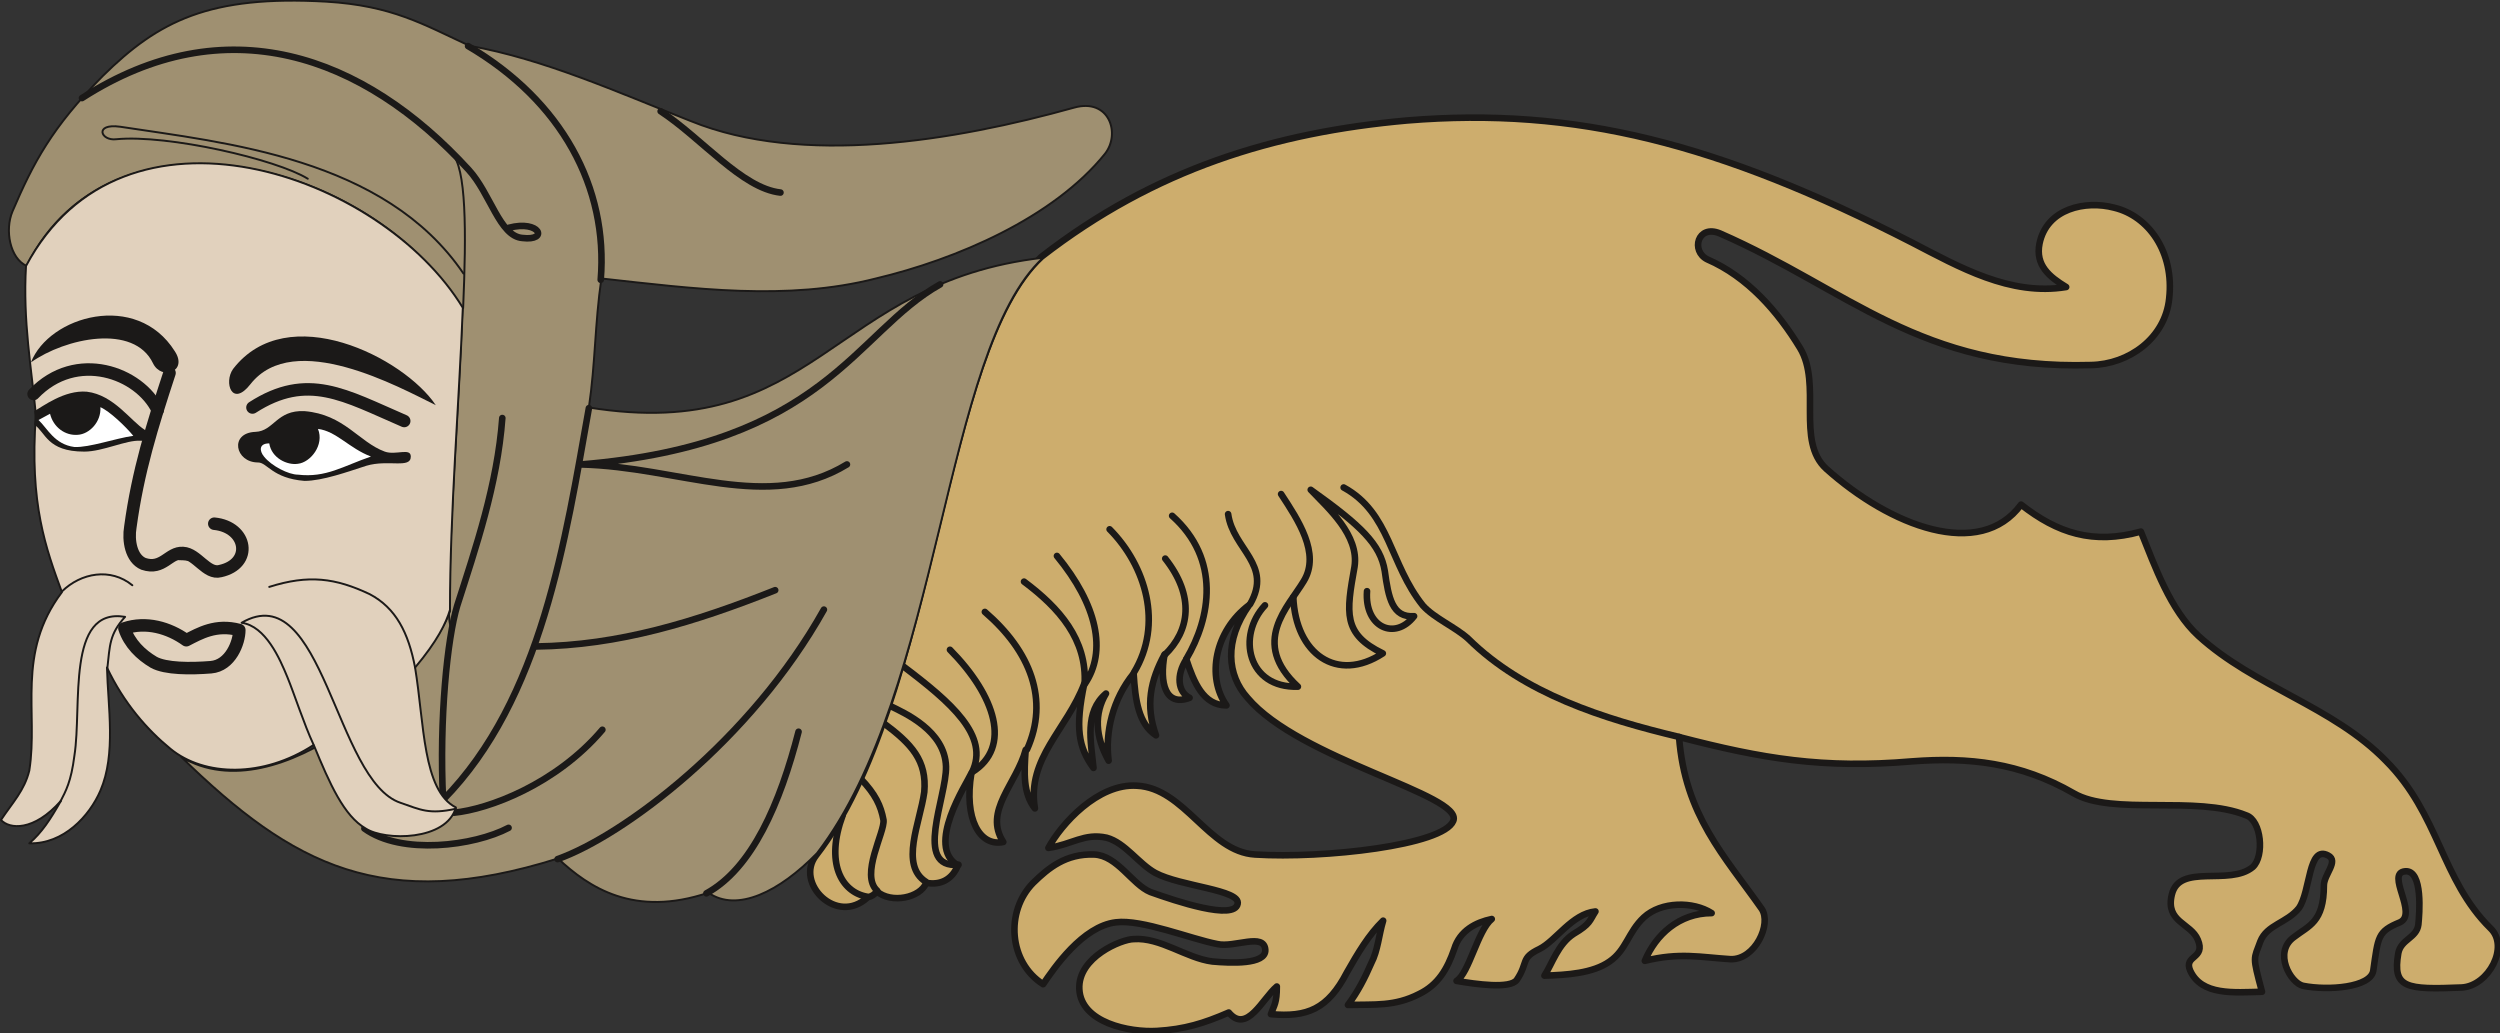 <svg xmlns="http://www.w3.org/2000/svg" version="1.2" width="75.95mm" height="31.39mm" viewBox="0 0 7595 3139" preserveAspectRatio="xMidYMid" fill-rule="evenodd" stroke-width="28.222" stroke-linejoin="round" xml:space="preserve"><rect x="0" y="0" width="7595" height="3139" fill="#333333" stroke="none"/><defs class="ClipPathGroup"><clipPath id="a" clipPathUnits="userSpaceOnUse"><path d="M0 0h7595v3139H0z"/></clipPath></defs><g class="SlideGroup"><g class="Slide" clip-path="url(#a)"><g class="Page"><g class="com.sun.star.drawing.ClosedBezierShape"><path class="BoundingBox" fill="none" d="M2451 347h5149v2797H2451z"/><path fill="#CDAD6D" d="M2479 2599c363-469 378-1536 685-1819 343-266 707-378 1111-414 511-42 945 69 1534 371 143 74 298 163 468 135-51-31-94-66-81-132 22-107 140-132 227-109 104 25 183 134 167 276-12 120-122 200-238 202-517 15-736-229-1127-400-68-28-89 54-38 79 122 53 214 158 282 270 66 110-13 282 79 366 195 175 467 279 592 109 111 87 219 122 364 82 43 106 89 238 175 317 170 155 407 213 569 379 163 163 168 361 318 509 58 55-5 175-87 180-170 7-211 2-193-104 8-43 56-46 61-87 3-30 15-167-40-162-61 5 40 129-16 155-68 28-66 43-81 147-8 51-137 61-213 46-38-8-92-102-28-148 45-35 91-45 91-157 0-33 46-74 13-91-61-33-53 109-89 160-36 45-97 50-117 101-20 56-25 41 5 153-86 2-183 12-218-64-21-48 48-35 23-94-21-51-99-53-79-137 23-97 175-25 246-84 36-33 26-142-20-157-152-62-406 2-524-67-163-94-320-110-491-97-271 23-454-8-708-74 18 238 137 360 251 522 31 46-20 155-94 153-94-6-155-21-261 5 33-79 104-145 203-145-56-36-153-36-206 13-48 45-53 99-104 134-51 36-130 41-198 43 23-35 41-96 89-127 51-30 48-40 66-68-71 7-120 89-170 114-59 28-33 41-69 94-20 28-124 13-183 3 38-23 64-153 107-188-48 10-97 35-114 91-21 61-49 109-107 137-74 38-135 31-216 33 30-40 51-81 71-127 20-38 23-86 36-129-44 43-77 99-110 157-58 112-121 137-231 127 10-28 18-33 18-84-43 36-91 145-146 79-76 33-134 51-218 56s-231-25-236-127c-5-97 129-152 165-152 81-6 160 58 239 68 55 5 163 10 161-35-3-54-94-6-146-18-79-15-229-76-308-66-101 12-188 139-221 188-104-66-116-221-30-308 46-45 99-89 185-86 71 3 115 91 171 114 78 28 255 87 265 36 10-43-174-53-250-94-51-28-92-92-148-107-68-15-106 21-177 31 38-71 150-197 269-189 145 7 218 201 359 209 208 13 572-28 602-102 33-79-467-186-625-374-62-69-72-173 5-282-105 79-130 219-69 305-71 0-99-71-122-140-31 48-26 99 10 117-74 28-92-46-76-132-43 79-59 155-26 246-53-35-63-106-68-188-64 79-87 178-76 265-41-74-44-143-8-204-66 56-46 145-38 226-46-63-56-122-28-256-53 140-175 226-150 379-36-46-33-107-28-178-28 104-129 186-68 280-72 15-120-71-97-209-15 33-140 222-41 280-17 43-53 61-96 53-18 46-107 64-150 26-8 10-15 15-28 18-94 88-222-44-157-127Z"/><path fill="none" stroke="#1B1918" stroke-width="20" stroke-linecap="round" d="M2479 2599c363-469 378-1536 685-1819 343-266 707-378 1111-414 511-42 945 69 1534 371 143 74 298 163 468 135-51-31-94-66-81-132 22-107 140-132 227-109 104 25 183 134 167 276-12 120-122 200-238 202-517 15-736-229-1127-400-68-28-89 54-38 79 122 53 214 158 282 270 66 110-13 282 79 366 195 175 467 279 592 109 111 87 219 122 364 82 43 106 89 238 175 317 170 155 407 213 569 379 163 163 168 361 318 509 58 55-5 175-87 180-170 7-211 2-193-104 8-43 56-46 61-87 3-30 15-167-40-162-61 5 40 129-16 155-68 28-66 43-81 147-8 51-137 61-213 46-38-8-92-102-28-148 45-35 91-45 91-157 0-33 46-74 13-91-61-33-53 109-89 160-36 45-97 50-117 101-20 56-25 41 5 153-86 2-183 12-218-64-21-48 48-35 23-94-21-51-99-53-79-137 23-97 175-25 246-84 36-33 26-142-20-157-152-62-406 2-524-67-163-94-320-110-491-97-271 23-454-8-708-74 18 238 137 360 251 522 31 46-20 155-94 153-94-6-155-21-261 5 33-79 104-145 203-145-56-36-153-36-206 13-48 45-53 99-104 134-51 36-130 41-198 43 23-35 41-96 89-127 51-30 48-40 66-68-71 7-120 89-170 114-59 28-33 41-69 94-20 28-124 13-183 3 38-23 64-153 107-188-48 10-97 35-114 91-21 61-49 109-107 137-74 38-135 31-216 33 30-40 51-81 71-127 20-38 23-86 36-129-44 43-77 99-110 157-58 112-121 137-231 127 10-28 18-33 18-84-43 36-91 145-146 79-76 33-134 51-218 56s-231-25-236-127c-5-97 129-152 165-152 81-6 160 58 239 68 55 5 163 10 161-35-3-54-94-6-146-18-79-15-229-76-308-66-101 12-188 139-221 188-104-66-116-221-30-308 46-45 99-89 185-86 71 3 115 91 171 114 78 28 255 87 265 36 10-43-174-53-250-94-51-28-92-92-148-107-68-15-106 21-177 31 38-71 150-197 269-189 145 7 218 201 359 209 208 13 572-28 602-102 33-79-467-186-625-374-62-69-72-173 5-282-105 79-130 219-69 305-71 0-99-71-122-140-31 48-26 99 10 117-74 28-92-46-76-132-43 79-59 155-26 246-53-35-63-106-68-188-64 79-87 178-76 265-41-74-44-143-8-204-66 56-46 145-38 226-46-63-56-122-28-256-53 140-175 226-150 379-36-46-33-107-28-178-28 104-129 186-68 280-72 15-120-71-97-209-15 33-140 222-41 280-17 43-53 61-96 53-18 46-107 64-150 26-8 10-15 15-28 18-94 88-222-44-157-127Z"/></g><g fill="none" class="com.sun.star.drawing.OpenBezierShape"><path class="BoundingBox" d="M4072 1471h1041v779H4072z"/><path stroke="#1B1918" stroke-width="20" stroke-linecap="round" d="M4082 1481c142 78 139 232 241 359 34 38 100 66 138 101 168 166 410 243 641 298"/></g><g fill="none" class="com.sun.star.drawing.OpenBezierShape"><path class="BoundingBox" d="M3919 1478h388v555h-388z"/><path stroke="#1B1918" stroke-width="20" stroke-linecap="round" d="M3929 1814c7 173 133 262 272 171-122-59-111-123-86-263 15-96-81-179-133-234 153 109 212 166 225 247 11 81 23 142 89 137-58 75-151 34-143-76"/></g><g fill="none" class="com.sun.star.drawing.OpenBezierShape"><path class="BoundingBox" d="M3785 1491h205v607h-205z"/><path stroke="#1B1918" stroke-width="20" stroke-linecap="round" d="M3843 1839c-86 92-53 252 100 247-146-135-29-242 18-321 51-84-18-186-69-264"/></g><g fill="none" class="com.sun.star.drawing.OpenBezierShape"><path class="BoundingBox" d="M3721 1552h110v294h-110z"/><path stroke="#1B1918" stroke-width="20" stroke-linecap="round" d="M3731 1562c15 107 136 153 67 273"/></g><g fill="none" class="com.sun.star.drawing.OpenBezierShape"><path class="BoundingBox" d="M3551 1557h126v456h-126z"/><path stroke="#1B1918" stroke-width="20" stroke-linecap="round" d="M3561 1567c148 132 117 310 43 435"/></g><g fill="none" class="com.sun.star.drawing.OpenBezierShape"><path class="BoundingBox" d="M3528 1687h85v314h-85z"/><path stroke="#1B1918" stroke-width="20" stroke-linecap="round" d="M3540 1697c90 114 75 219-2 293"/></g><g fill="none" class="com.sun.star.drawing.OpenBezierShape"><path class="BoundingBox" d="M3360 1598h141v456h-141z"/><path stroke="#1B1918" stroke-width="20" stroke-linecap="round" d="M3371 1608c110 111 163 288 74 435"/></g><g fill="none" class="com.sun.star.drawing.OpenBezierShape"><path class="BoundingBox" d="M3100 1679h243v411h-243z"/><path stroke="#1B1918" stroke-width="20" stroke-linecap="round" d="M3111 1767c107 80 192 176 184 312 69-100 38-242-84-390"/></g><g fill="none" class="com.sun.star.drawing.OpenBezierShape"><path class="BoundingBox" d="M2982 1848h178v440h-178z"/><path stroke="#1B1918" stroke-width="20" stroke-linecap="round" d="M2992 1859c139 120 196 267 128 418"/></g><g fill="none" class="com.sun.star.drawing.OpenBezierShape"><path class="BoundingBox" d="M2731 1964h302v393h-302z"/><path stroke="#1B1918" stroke-width="20" stroke-linecap="round" d="M2741 2022c150 113 266 214 212 324 122-76 71-232-67-372"/></g><g fill="none" class="com.sun.star.drawing.OpenBezierShape"><path class="BoundingBox" d="M2693 2133h230v506h-230z"/><path stroke="#1B1918" stroke-width="20" stroke-linecap="round" d="M2703 2144c45 22 168 76 171 185 2 92-100 311 38 298"/></g><g fill="none" class="com.sun.star.drawing.OpenBezierShape"><path class="BoundingBox" d="M2672 2185h152v505h-152z"/><path stroke="#1B1918" stroke-width="20" stroke-linecap="round" d="M2682 2195c89 66 134 116 126 211-13 94-75 222 5 273"/></g><g fill="none" class="com.sun.star.drawing.OpenBezierShape"><path class="BoundingBox" d="M2604 2355h92v362h-92z"/><path stroke="#1B1918" stroke-width="20" stroke-linecap="round" d="M2614 2365c46 48 62 83 70 126 5 36-72 167-19 215"/></g><g fill="none" class="com.sun.star.drawing.OpenBezierShape"><path class="BoundingBox" d="M2528 2467h117v268h-117z"/><path stroke="#1B1918" stroke-width="20" stroke-linecap="round" d="M2560 2477c-53 143-5 232 73 247"/></g><g class="com.sun.star.drawing.ClosedBezierShape"><path class="BoundingBox" fill="none" d="M24-2h3359v2747H24z"/><path fill="#9F9071" d="M1367 1857c-7-193 26-604 38-917C1141 495 343 281 81 808c-51-23-67-109-43-166 63-147 119-254 274-411C482 63 637-15 991 5c199 12 293 68 435 134 228 41 447 140 673 229 338 137 798 61 1164-41 107-30 142 79 94 140-157 195-452 321-696 379-270 69-554 31-834 0-20 138-18 257-38 392 691 111 734-381 1380-455-305 282-307 1314-687 1809-114 117-243 181-330 120-226 76-363-16-457-104-531 167-805 22-1144-308 297 176 745-247 816-443Z"/><path fill="none" stroke="#1B1918" stroke-width="6" stroke-linecap="round" d="M1367 1857c-7-193 26-604 38-917C1141 495 343 281 81 808c-51-23-67-109-43-166 63-147 119-254 274-411C482 63 637-15 991 5c199 12 293 68 435 134 228 41 447 140 673 229 338 137 798 61 1164-41 107-30 142 79 94 140-157 195-452 321-696 379-270 69-554 31-834 0-20 138-18 257-38 392 691 111 734-381 1380-455-305 282-307 1314-687 1809-114 117-243 181-330 120-226 76-363-16-457-104-531 167-805 22-1144-308 297 176 745-247 816-443Z"/></g><g fill="none" class="com.sun.star.drawing.OpenBezierShape"><path class="BoundingBox" d="M1361 1854h16v72h-16z"/><path stroke="#1B1918" stroke-width="6" stroke-linecap="round" d="M1364 1857c0 41 6 44 9 65"/></g><g fill="none" class="com.sun.star.drawing.OpenBezierShape"><path class="BoundingBox" d="M308 381h1104v455H308z"/><path stroke="#1B1918" stroke-width="6" stroke-linecap="round" d="M1408 831C1169 479 683 434 365 385c-80-11-59 44-12 38 157-15 487 61 582 120"/></g><g fill="none" class="com.sun.star.drawing.OpenBezierShape"><path class="BoundingBox" d="M1369 462h48v478h-48z"/><path stroke="#1B1918" stroke-width="6" stroke-linecap="round" d="M1372 465c45 43 45 237 35 471"/></g><g fill="none" class="com.sun.star.drawing.OpenBezierShape"><path class="BoundingBox" d="M1411 130h428v731h-428z"/><path stroke="#1B1918" stroke-width="20" stroke-linecap="round" d="M1422 140c285 167 426 430 403 710"/></g><g fill="none" class="com.sun.star.drawing.OpenBezierShape"><path class="BoundingBox" d="M1369 2207h472v273h-472z"/><path stroke="#1B1918" stroke-width="20" stroke-linecap="round" d="M1379 2469c104-10 310-86 451-252"/></g><g fill="none" class="com.sun.star.drawing.OpenBezierShape"><path class="BoundingBox" d="M1096 2504h460v76h-460z"/><path stroke="#1B1918" stroke-width="20" stroke-linecap="round" d="M1545 2515c-104 55-326 84-438 2"/></g><g fill="none" class="com.sun.star.drawing.OpenBezierShape"><path class="BoundingBox" d="M1333 1230h468v1211h-468z"/><path stroke="#1B1918" stroke-width="20" stroke-linecap="round" d="M1526 1270c-15 203-81 395-137 570-30 99-55 344-43 590 301-306 372-793 443-1190"/></g><g fill="none" class="com.sun.star.drawing.OpenBezierShape"><path class="BoundingBox" d="M1618 1783h748v192h-748z"/><path stroke="#1B1918" stroke-width="20" stroke-linecap="round" d="M1628 1964c251-3 483-74 727-171"/></g><g fill="none" class="com.sun.star.drawing.OpenBezierShape"><path class="BoundingBox" d="M1683 1842h831v779h-831z"/><path stroke="#1B1918" stroke-width="20" stroke-linecap="round" d="M2503 1852c-222 397-609 687-809 758"/></g><g fill="none" class="com.sun.star.drawing.OpenBezierShape"><path class="BoundingBox" d="M2135 2213h302v512h-302z"/><path stroke="#1B1918" stroke-width="20" stroke-linecap="round" d="M2426 2223c-56 218-141 415-280 491"/></g><g fill="none" class="com.sun.star.drawing.OpenBezierShape"><path class="BoundingBox" d="M1755 854h1112v635H1755z"/><path stroke="#1B1918" stroke-width="20" stroke-linecap="round" d="M2856 864c-261 147-349 486-1091 547 300 7 567 147 808 0"/></g><g fill="none" class="com.sun.star.drawing.OpenBezierShape"><path class="BoundingBox" d="M1997 328h386v268h-386z"/><path stroke="#1B1918" stroke-width="20" stroke-linecap="round" d="M2007 338c126 83 247 234 364 247"/></g><g fill="none" class="com.sun.star.drawing.OpenBezierShape"><path class="BoundingBox" d="M239 141h1407v594H239z"/><path stroke="#1B1918" stroke-width="20" stroke-linecap="round" d="M249 298c435-280 854-133 1175 218 66 72 94 202 163 207 81 10 53-56-41-31"/></g><g class="com.sun.star.drawing.ClosedBezierShape"><path class="BoundingBox" fill="none" d="M0 493h1410v2074H0z"/><path fill="#E1D1BD" d="M1367 1853c-12 40-38 94-106 175 28 169 23 374 124 425-28 102-216 102-274 64-66-38-109-135-158-254-154 101-333 96-435 12-71-58-142-139-193-247 3 120 28 263-20 374-33 77-112 163-216 160 38-33 63-71 96-129-83 94-157 86-182 58 35-53 71-89 86-150 28-177-41-356 99-542-48-132-99-266-79-538-13-140-40-286-30-453 294-553 1078-282 1327 127-11 285-39 621-39 918Z"/><path fill="none" stroke="#1B1918" stroke-width="6" stroke-linecap="round" d="M1367 1853c-12 40-38 94-106 175 28 169 23 374 124 425-28 102-216 102-274 64-66-38-109-135-158-254-154 101-333 96-435 12-71-58-142-139-193-247 3 120 28 263-20 374-33 77-112 163-216 160 38-33 63-71 96-129-83 94-157 86-182 58 35-53 71-89 86-150 28-177-41-356 99-542-48-132-99-266-79-538-13-140-40-286-30-453 294-553 1078-282 1327 127-11 285-39 621-39 918Z"/></g><g class="com.sun.star.drawing.ClosedBezierShape"><path class="BoundingBox" fill="none" d="M488 1679h139v46H488z"/><path fill="#1B1918" d="M488 1710c17-5 38-33 68-31 32 2 52 34 70 44-38-24-98-27-138-13Z"/></g><g class="com.sun.star.drawing.ClosedBezierShape"><path class="BoundingBox" fill="none" d="M94 959h450v175H94z"/><path fill="#1B1918" d="M531 1067c41 62-40 90-66 37-58-122-267-77-371-3 55-141 321-218 437-34Z"/></g><g class="com.sun.star.drawing.ClosedBezierShape"><path class="BoundingBox" fill="none" d="M696 1022h629v210H696z"/><path fill="#1B1918" d="M1324 1231c-110-54-431-232-563-64-56 72-82-5-53-46 165-214 519-35 616 110Z"/></g><g class="com.sun.star.drawing.ClosedBezierShape"><path class="BoundingBox" fill="none" d="M104 1190h350v184H104z"/><path fill="#1B1918" d="M104 1290c35 23 38 82 152 82 57 0 128-36 171-33 31 2 31-21 13-33-43-27-94-106-176-116-69-6-135 46-160 59 2 25 2 25 0 41Z"/></g><g class="com.sun.star.drawing.ClosedBezierShape"><path class="BoundingBox" fill="none" d="M723 1249h526v214H723z"/><path fill="#1B1918" d="M776 1312c56-2 64-67 149-63 121 10 165 94 244 123 33 12 79-13 79 15 0 38-68 8-135 28-56 18-133 46-188 46-98-8-113-56-141-56-70 0-88-90-8-93Z"/></g><g class="com.sun.star.drawing.ClosedBezierShape"><path class="BoundingBox" fill="none" d="M117 1236h289v124H117z"/><path fill="#FFF" d="M152 1257c10 41 46 67 84 64 36-2 72-40 69-84 28 12 77 59 100 87-56 8-133 36-179 34-61-8-82-57-109-82l35-19Z"/></g><g class="com.sun.star.drawing.ClosedBezierShape"><path class="BoundingBox" fill="none" d="M791 1303h337v142H791z"/><path fill="#FFF" d="M818 1347c7 45 55 67 87 62 38-4 81-57 61-106 56 7 95 59 161 84-85 29-136 65-222 55-28 0-80-26-103-55-14-17-16-40 16-40Z"/></g><g fill="none" class="com.sun.star.drawing.OpenBezierShape"><path class="BoundingBox" d="M374 1113h383v644H374z"/><path stroke="#1B1918" stroke-width="38" stroke-linecap="round" d="M515 1133c-53 162-96 299-119 468-7 41 2 96 40 112 59 20 77-36 120-33 42 2 72 66 113 55 101-22 83-134-18-144"/></g><g fill="none" class="com.sun.star.drawing.OpenBezierShape"><path class="BoundingBox" d="M83 1104h416v163H83z"/><path stroke="#1B1918" stroke-width="38" stroke-linecap="round" d="M102 1197c130-136 322-65 377 49"/></g><g fill="none" class="com.sun.star.drawing.OpenBezierShape"><path class="BoundingBox" d="M748 1163h500v137H748z"/><path stroke="#1B1918" stroke-width="38" stroke-linecap="round" d="M767 1238c168-108 280-37 461 41"/></g><g fill="none" class="com.sun.star.drawing.ClosedBezierShape"><path class="BoundingBox" d="M359 1881h388v169H359z"/><path stroke="#1B1918" stroke-width="38" stroke-linecap="round" d="M566 1945c-53-38-122-58-188-36 15 46 50 80 89 103 36 20 112 20 174 15 59-5 86-75 86-113-71-19-120 10-161 31Z"/></g><g fill="none" class="com.sun.star.drawing.OpenBezierShape"><path class="BoundingBox" d="M185 1741h221v61H185z"/><path stroke="#1B1918" stroke-width="6" stroke-linecap="round" d="M188 1797c58-57 148-73 214-19"/></g><g fill="none" class="com.sun.star.drawing.OpenBezierShape"><path class="BoundingBox" d="M814 1757h451v275H814z"/><path stroke="#1B1918" stroke-width="6" stroke-linecap="round" d="M818 1783c120-38 201-27 305 22 80 42 118 118 138 223"/></g><g fill="none" class="com.sun.star.drawing.OpenBezierShape"><path class="BoundingBox" d="M179 1869h205v572H179z"/><path stroke="#1B1918" stroke-width="6" stroke-linecap="round" d="M183 2436c17-33 33-61 43-140 24-151-26-452 154-422-48 53-46 86-54 157"/></g><g fill="none" class="com.sun.star.drawing.OpenBezierShape"><path class="BoundingBox" d="M731 1867h658v603H731z"/><path stroke="#1B1918" stroke-width="6" stroke-linecap="round" d="M952 2261c-28-60-58-153-79-204-23-56-66-155-139-165 248-144 284 481 483 547 61 21 86 36 168 18"/></g></g></g></g></svg>
